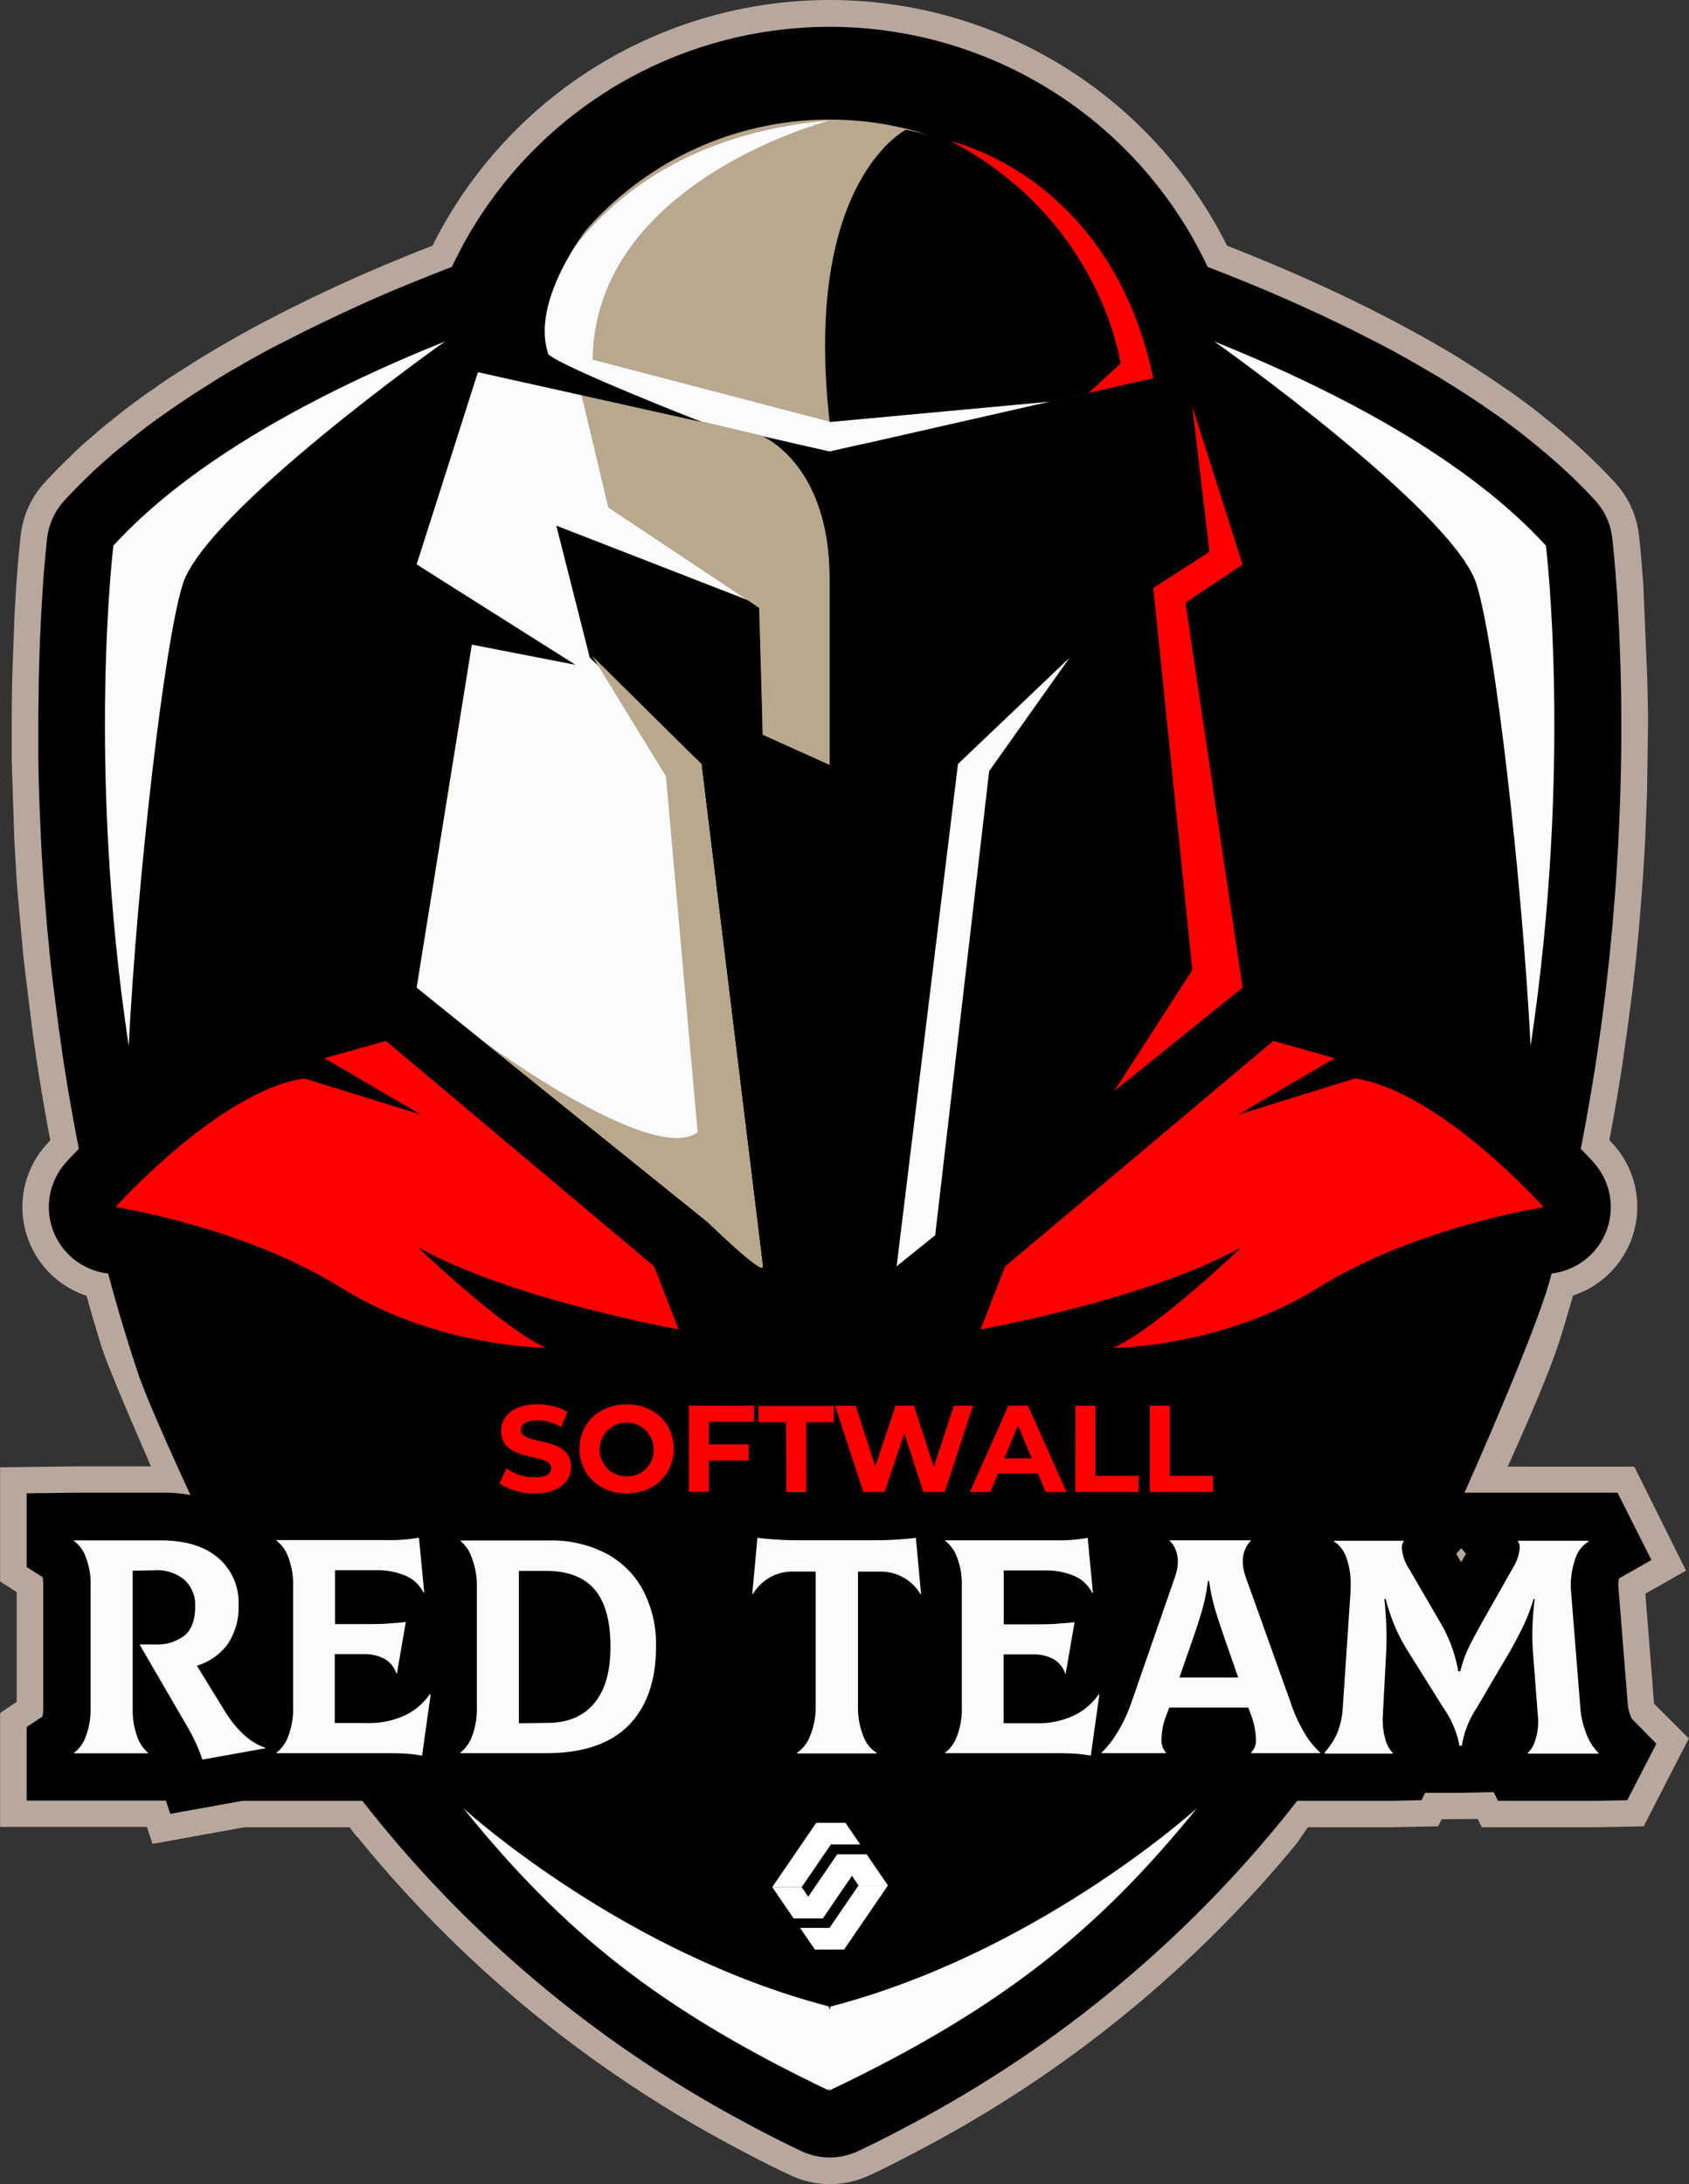 <?xml version="1.0" encoding="UTF-8"?> <svg xmlns="http://www.w3.org/2000/svg" id="Camada_1" data-name="Camada 1" viewBox="0 0 299.25 387"><rect x="0" y="0" width="299.25" height="387" fill="#333333" stroke="none"/><defs><style>.cls-1{fill:#b7a89d;}.cls-2{fill:#f9fbfc;}.cls-3{fill:#b7a88e;}.cls-4{fill:#ffaa19;}.cls-5{fill:red;}.cls-6{fill:#fff;}</style></defs><path class="cls-1" d="M293.13,124.25l-.66-15.56c0-.06,0-.12,0-.18s0-.11,0-.17c-.1-1.49-.2-2.8-.29-4l-.14-1.66c-.24-2.61-.41-4-.41-4a16.53,16.53,0,0,0-4.23-9.18c-1.15-1.25-2.4-2.54-3.81-3.91-.31-.31-1.21-1.15-1.21-1.15-.94-.89-1.9-1.77-2.94-2.68l-1.36-1.18c-1-.85-2-1.69-3.1-2.54l-1.21-1c-1.42-1.1-2.87-2.18-4.39-3.27L268.23,73c-1.11-.78-2.23-1.55-3.38-2.32L263,69.48l-3-1.91-1.87-1.14-2.72-1.59L253.2,63.6c-1.44-.8-2.9-1.6-4.36-2.37-.8-.43-1.61-.84-2.42-1.26l-2.37-1.22-3.16-1.55-1.55-.75-3.41-1.6-.47-.21c-4.09-1.88-8.42-3.74-12.86-5.54-1.3-.53-2.61-1.05-3.93-1.57a78.67,78.67,0,0,0-140.77,0c-1.35.53-2.71,1.06-4.06,1.61-4.4,1.78-8.71,3.64-12.79,5.51l-.43.2-3.43,1.61-1.57.76-3.15,1.55L50.09,60c-.8.41-1.61.82-2.4,1.24-1.47.78-2.92,1.58-4.38,2.39l-2.08,1.21c-.94.53-1.87,1.07-2.77,1.61l-2.1,1.28-2.79,1.76L31.68,70.7c-1.15.76-2.27,1.54-3.34,2.29l-1.21.83c-1.49,1.07-2.94,2.15-4.42,3.3l-1.17.94c-1.05.83-2.07,1.67-3.07,2.52l-1.42,1.23c-1,.86-2,1.74-2.87,2.62L13,85.58c-1.32,1.29-2.6,2.59-3.82,3.92a16.56,16.56,0,0,0-4.22,9.2s-.17,1.42-.41,4l-.14,1.69c-.09,1.15-.19,2.46-.3,4l-.27,4.57-.41,11.32c-.05,2.27-.07,4.66-.08,7.19l0,7.38.45,13.69q.24,4.9.63,10.15l1,11L7,186.56l.75,5.28c.72,4.75,1.53,9.52,2.43,14.22-.43.45-.67.72-.71.76a16.57,16.57,0,0,0,7.14,26.79c.73,2.66,1.51,5.31,2.31,7.93,1.18,4.46,8.69,21.14,10.56,25.77s31.73,59.51,35.26,62.36a216.77,216.77,0,0,0,63.81,53.21l2.81,1.53,3.08,1.63c2.16,1.11,4.34,2.2,6.76,3.35.48.23,1,.44,1.47.62a16.42,16.42,0,0,0,5.64,1,16.74,16.74,0,0,0,7.13-1.61c2.16-1,4.29-2.1,6.34-3.15,1.75-.9,3.47-1.82,5.26-2.79l.22-.12A217.13,217.13,0,0,0,231,330.66c23.3-33.3,35.37-62.37,35.37-62.37,5.32-11.5,9.94-22.25,11.61-28q1.06-3.48,2-6.73a16.55,16.55,0,0,0,7.13-26.79l-.7-.76c.9-4.71,1.71-9.46,2.41-14.1,0-.1.76-5.38.77-5.44l1-7.63s.47-4.26.57-5.19c0,0,.38-3.91.47-4.88l.5-6.17c.27-3.47.47-6.85.64-10.19l.32-8.1.18-12.93Q293.2,127.66,293.13,124.25Z" transform="translate(-1.27 -4)"></path><path d="M112.47,271.73a29.47,29.47,0,0,0-13.9-3.23H83.22L83,266.14l-9.36,2.14a21.06,21.06,0,0,1-3.88.22H50.27l-8.44.11v2.6a25.3,25.3,0,0,0-12-2.71H14.39L6,268.61v13.06l2.82,1.79a7.66,7.66,0,0,1,.11,1.4v21.65a8.14,8.14,0,0,1-.14,1.66L6,310v13.06H27.47l3.19,0,.78,2.34,12.77-2.3H69.42c1.36,0,2.44,0,3.22.06a18,18,0,0,1,1.92.24l8.62,1.54.26-1.84H97.7c8.87,0,15.86-2.48,20.77-7.37s7.42-11.61,7.42-20a29.05,29.05,0,0,0-3.38-14.17A24.12,24.12,0,0,0,112.47,271.73Z" transform="translate(-1.27 -4)"></path><path class="cls-1" d="M28.29,330.72l-1-3h-26V307.52l2.93-1.95V286.1l-2.93-1.87V264l13.06-.17H29.81a34.65,34.65,0,0,1,7.34.76V264l13.06-.17H69.75a20.12,20.12,0,0,0,3-.13l14.44-3.3.33,3.43H98.57a34.1,34.1,0,0,1,16.09,3.77h0a28.84,28.84,0,0,1,12,11.76,33.62,33.62,0,0,1,4,16.43c0,9.63-3,17.46-8.81,23.27s-13.92,8.73-24.07,8.73H87.51l-.37,2.63L73.74,328c-.48-.08-.95-.14-1.37-.17-.72,0-1.71-.06-3-.06H44.63ZM34,318.32l.58,1.74,9.61-1.66H69.42c1.47,0,2.64,0,3.49.08a19.27,19.27,0,0,1,2.47.3l3.84.68.15-1.06H97.7c7.59,0,13.46-2,17.46-6s6-9.59,6-16.63a24.38,24.38,0,0,0-2.8-11.91,19.56,19.56,0,0,0-8.13-8h0a24.85,24.85,0,0,0-11.71-2.69H79l-.13-1.29-4.16.95a24.11,24.11,0,0,1-4.92.34l-23.23.05V279l-6.88-3.64a20.8,20.8,0,0,0-9.83-2.17l-19.17.05v5.87L13,280.59l.39,2a11.42,11.42,0,0,1,.2,2.31v21.65a12.47,12.47,0,0,1-.25,2.68L12.91,311l-2.27,1.51v5.86Z" transform="translate(-1.27 -4)"></path><path d="M290.45,308.61a2.87,2.87,0,0,1-.31-.63h0a6.69,6.69,0,0,1-.47-2L288,285.06a4.87,4.87,0,0,1,.13-1.38l5.73-3.26-6-11.92H237.73l-5.34.11-1.1,2.25V268.5H208.48l-6.77.09-.24-2.45-9.36,2.14a21.06,21.06,0,0,1-3.88.22h-17l-.13-1.5-8.69,1.14a49.6,49.6,0,0,1-6.34.36H142.86a49.6,49.6,0,0,1-6.34-.36L127.83,267l-1.73,18.65-.43,5.84,11.69,5.74v8.85a6.55,6.55,0,0,1-.21,1.84L134,309.81v13.28h22.5l3.77,0v0h27.6c1.35,0,2.43,0,3.21.06a17.65,17.65,0,0,1,1.92.24l8.62,1.54.26-1.84h46l5.23-.11.66-1.3h5.95l6.2-.13.75,1.54h17.69l5.22-.11,5.16-10Zm-30.29-30.3.84,1-.85,1.5-.86-1.48Zm-96.92,28.2a7.67,7.67,0,0,1-.15,1.72l-.22.15-1.07-.58a8.69,8.69,0,0,1-.14-1.72v-8.87l1.58-.78Zm69-22.1-.17,2.42-1.51-4.25,1.59,1A5.81,5.81,0,0,1,232.23,284.41Z" transform="translate(-1.27 -4)"></path><path class="cls-1" d="M205.62,330.4l-13.4-2.4c-.48-.08-.95-.14-1.37-.17-.72,0-1.71-.06-2.94-.06H129.36V307.19l3.31-2v-5l-11.9-5.85.66-9,2.19-23.59,13.51,1.77a45.73,45.73,0,0,0,5.73.32H156.1a45.73,45.73,0,0,0,5.73-.32l13.51-1.77.2,2.09h12.69a20.12,20.12,0,0,0,3-.13l14.44-3.3.33,3.47,2.46,0h82.36L300,282.3l-7.21,4.09,1.52,19.24a1.2,1.2,0,0,0,.05.29l6.13,6.12-8,15.57-8,.16H263.8l-.72-1.47-6.38.06-.63,1.25-8,.16H206ZM165,318.4h22.91c1.46,0,2.63,0,3.48.08a18.86,18.86,0,0,1,2.47.3l3.84.68.15-1.06,52.41,0L251,317h8.82l9.09-.18.78,1.59,17.1,0,2.32-4.51-3.29-3.28v-.92a12,12,0,0,1-.77-3.28l-1.67-20.93a9.63,9.63,0,0,1,.22-2.78l.46-2,3.67-2.09L285,273.18H261.92l4.79,5.53-6.5,11.48-6.66-11.43,4.86-5.58-23.06.05-2.53,5.24,3.57,2.18.37,2.09a10.86,10.86,0,0,1,.15,1.55v.22l-1.68,25.18-7.43-20.84-1.2,2.47v-5.83l-4.39-12.31-24.77.15-.14-1.44-4.16.95a24,24,0,0,1-4.92.34H167l-.08-.9-3.86.5a53.74,53.74,0,0,1-7,.4H142.86a53.74,53.74,0,0,1-7-.4l-3.86-.5-1.47,16.4L142,294.31v11.77a10.91,10.91,0,0,1-.42,3.23L141.1,311l-2.37,1.44v6l26.27-.1Zm59.11-45.22,2.5,1.52v-1.52Zm-60.9,40.7-5.59-3-.42-2.18a13.77,13.77,0,0,1-.23-2.61V294.29l11-5.39v17.61a11.43,11.43,0,0,1-.31,2.88l-.42,1.66Z" transform="translate(-1.27 -4)"></path><path d="M287.73,108.65c-.1-1.45-.19-2.74-.29-3.87,0,0-.13-1.58-.14-1.64-.22-2.51-.39-3.88-.39-3.88a11.84,11.84,0,0,0-3-6.57c-1.16-1.26-2.38-2.5-3.63-3.73l-1.14-1.08c-.9-.85-1.82-1.69-2.8-2.54L275,84.19c-1-.82-1.95-1.63-3-2.45l-1.16-.93q-2.06-1.61-4.19-3.13l-1.14-.79c-1.08-.76-2.17-1.5-3.29-2.24-.61-.41-1.22-.8-1.83-1.19-.89-.58-1.8-1.15-2.76-1.74-.67-.42-1.33-.83-2-1.23-.89-.53-1.79-1-2.67-1.56l-2.09-1.2q-2.12-1.19-4.26-2.33l-2.36-1.22L241.92,63c-1-.52-2-1-3.08-1.52l-1.54-.74c-1.12-.53-2.25-1.07-3.33-1.56l-.48-.22c-4-1.85-8.27-3.68-12.67-5.46-1.84-.75-3.71-1.48-5.59-2.21a73.95,73.95,0,0,0-133.89,0q-2.86,1.1-5.72,2.26C71.3,55.27,67.06,57.09,63,59l-.41.18c-1.13.52-2.25,1.06-3.37,1.59l-1.54.74c-1,.5-2.06,1-3.07,1.51l-2.37,1.21L49.91,65.4c-1.44.76-2.86,1.54-4.28,2.34-.51.28-2.05,1.18-2.05,1.18-.9.52-1.81,1-2.69,1.57-.69.41-1.37.83-2,1.25-.92.57-1.83,1.14-2.72,1.71-.62.4-1.23.79-1.84,1.2-1.11.73-2.2,1.48-3.28,2.24,0,0-.88.6-1.12.78-1.44,1-2.84,2.08-4.22,3.15l-1.18.94c-1,.8-2,1.61-3,2.43q-.68.57-1.35,1.17c-.95.83-1.87,1.67-2.77,2.52L16.27,89c-1.26,1.23-2.48,2.47-3.64,3.74a11.91,11.91,0,0,0-3,6.57s-.16,1.36-.39,3.87c0,.06-.14,1.63-.14,1.63-.09,1.12-.19,2.42-.28,3.88l-.27,4.5-.24,5.33-.17,5.88c0,2.24-.07,4.6-.08,7.08V135l0,3.73.08,3.91.13,4.07.24,5.58c.16,3.23.36,6.57.62,10l.5,6.15.46,4.76.3,2.81L11,180.9l.64,5s.74,5.2.75,5.25c.83,5.51,1.78,11,2.86,16.41C13.83,209,13,209.91,12.94,210a11.84,11.84,0,0,0,7,19.59l.49.08q2.31,8.63,5.05,16.91c2.42,8.13,23.85,53.75,30.74,63.7a213.25,213.25,0,0,0,74.62,68.49l2.75,1.49c1,.54,2,1.08,3,1.59q3.16,1.64,6.43,3.2l.19.09a9.07,9.07,0,0,0,1.06.44,11.59,11.59,0,0,0,4,.71,11.87,11.87,0,0,0,5.09-1.15c2.12-1,4.21-2.05,6.22-3.09,1.72-.88,3.41-1.78,5.16-2.74l.21-.11a213.46,213.46,0,0,0,76.79-71c2.49-2.41,31.43-65.38,34.42-78.54l.47-.08a11.82,11.82,0,0,0,7-19.59c-.06-.07-.89-1-2.29-2.43,1.07-5.41,2-10.9,2.85-16.35,0-.1.75-5.29.75-5.29l.65-5,.3-2.52s.47-4.22.56-5.13l.47-4.81.5-6.14c.26-3.43.46-6.76.62-10l.18-4,.14-4,.1-4,.06-3.79,0-5q0-3.72-.08-7.07l-.08-3-.21-5.61-.37-6.77" transform="translate(-1.27 -4)"></path><path class="cls-2" d="M21.36,100.68s-4.77,38.92,2.71,88.65c1.52-29.6,6.3-71.51,9.59-81.84,4.11-12.91,45.86-42.6,46.48-43C57.83,73.47,35.23,85.51,21.36,100.68Z" transform="translate(-1.27 -4)"></path><path class="cls-2" d="M275.17,100.68s4.76,38.92-2.71,88.65c-1.53-29.6-6.31-71.51-9.6-81.84-4.1-12.91-45.85-42.6-46.48-43C238.69,73.47,261.3,85.51,275.17,100.68Z" transform="translate(-1.27 -4)"></path><path d="M166.44,137.08l20-19.06,3.3-13-24.83,9.66v22.62l-16.67,7.51-16.67-7.51V114.64L106.76,105l3.31,13,20,19.06,12.52,102.48L69.91,181l10.83-67.37L69.42,106l13-40.94h6.18c.28-.94.63-2,1.07-3.19A62.16,62.16,0,0,1,208,65.51l5.79-1.32L227.1,106l-11.31,7.63L226.62,181l-72.7,58.57Z" transform="translate(-1.27 -4)"></path><path class="cls-3" d="M204.92,91.44a57.35,57.35,0,1,0-113.31,0Z" transform="translate(-1.27 -4)"></path><polygon class="cls-4" points="146.99 135.5 135.13 130.15 135.13 107.35 98.54 93.12 104.48 116.54 124.25 135.37 135.13 224.38 73.83 175 84.7 107.35 73.83 100.02 84.7 65.86 146.99 80.03 146.99 135.5"></polygon><polygon points="146.99 135.5 158.86 130.15 158.86 107.35 195.44 93.12 189.51 116.54 169.73 135.37 158.86 224.38 220.16 175 209.28 107.35 220.16 100.02 209.28 65.86 146.99 80.03 146.99 135.5"></polygon><path class="cls-2" d="M148.26,25.36s-41.57,10.69-42,42.37l42.05,11,39.13-3.62L148.26,84V139.5l-11.86-5.35v-22.8L99.82,97.12l5.93,23.42,19.77,18.83,10.88,89L75.1,179,86,111.35,75.1,104,86,69.86h6.41S99.32,29.48,148.26,25.36Z" transform="translate(-1.27 -4)"></path><polygon points="210.04 106.78 197.43 117.4 211.25 112.37 210.04 106.78"></polygon><path d="M161.76,27s-18.3,9.14-13.5,51.78l39.13-3.62L205.61,71S201.7,34.69,161.76,27Z" transform="translate(-1.27 -4)"></path><polygon class="cls-2" points="189.51 116.54 169.73 135.37 158.86 224.38 165.69 218.88 175.26 136.63 189.51 116.54"></polygon><path class="cls-5" d="M169.83,29.06S198.07,35.12,205.61,71l-11.45,2.61,5.64-5.2S196.47,43.14,169.83,29.06Z" transform="translate(-1.27 -4)"></path><polygon class="cls-5" points="211.25 72.03 220.16 100.02 210.04 106.78 220.16 175 197.43 193.31 211.25 171.87 204.34 104.18 214.28 97.77 211.25 72.03"></polygon><polygon class="cls-3" points="102.93 69.59 146.99 80.03 146.99 135.5 135.13 130.15 134.5 107.72 107.78 89.94 102.93 69.59"></polygon><path class="cls-3" d="M106.17,120.2l13.09,21.36,7,78.63s10.42,10.22,10.17,8.19-10.88-89-10.88-89Z" transform="translate(-1.27 -4)"></path><path d="M108.31,40.62S94.69,55.84,98.43,66.79c2.67,2.4,27.23,12,27.23,12L83.74,69.46l7.21-4S96,50,108.31,40.62Z" transform="translate(-1.27 -4)"></path><polygon points="73.83 100.02 101.96 117.8 82.73 114.06 79.8 107.12 73.83 100.02"></polygon><path d="M136.4,81.33s11.86,4.88,11.86,25.21l5.83-23.84L148.26,84Z" transform="translate(-1.27 -4)"></path><path class="cls-3" d="M86.82,188.44s32.11,23.71,38.84,15.47l.57,16.28Z" transform="translate(-1.27 -4)"></path><path class="cls-5" d="M69.65,188.44l47.51,39.94,4.35,11.18S91.88,234.27,75.32,225c0,0,14.78,14.24,22.61,17.8,0,0-19.23,0-36.32-10.68s-39.87-14.24-39.87-14.24S40.25,197.24,55.2,195.1l20.65,6.41-17.09-10Z" transform="translate(-1.27 -4)"></path><path class="cls-5" d="M226.88,188.44l-47.51,39.94L175,239.56s29.64-5.29,46.19-14.55c0,0-14.77,14.24-22.6,17.8,0,0,19.22,0,36.31-10.68s39.88-14.24,39.88-14.24-18.51-20.65-33.47-22.79l-20.65,6.41,17.09-10Z" transform="translate(-1.27 -4)"></path><path class="cls-2" d="M148.41,359.55l-.15.59-.18-.63c-35.77-9.3-63.13-33.66-64.72-35.11,17.7,21.94,34.72,35.66,64.72,50V374l.18.4c30-14.3,47.37-28.1,65.07-50C211.74,325.85,184.18,350.26,148.41,359.55Z" transform="translate(-1.27 -4)"></path><path d="M112.47,271.73a29.47,29.47,0,0,0-13.9-3.23H83.22L83,266.14l-9.36,2.14a21.06,21.06,0,0,1-3.88.22H50.27l-8.44.11v2.6a25.3,25.3,0,0,0-12-2.71H14.39L6,268.61v13.06l2.82,1.79a7.66,7.66,0,0,1,.11,1.4v21.65a8.14,8.14,0,0,1-.14,1.66L6,310v13.06H27.47l3.19,0,.78,2.34,12.77-2.3H69.42c1.36,0,2.44,0,3.22.06a18,18,0,0,1,1.92.24l8.62,1.54.26-1.84H97.7c8.87,0,15.86-2.48,20.77-7.37s7.42-11.61,7.42-20a29.05,29.05,0,0,0-3.38-14.17A24.12,24.12,0,0,0,112.47,271.73Z" transform="translate(-1.27 -4)"></path><path d="M290.45,308.61a2.87,2.87,0,0,1-.31-.63h0a6.69,6.69,0,0,1-.47-2L288,285.06a4.87,4.87,0,0,1,.13-1.38l5.73-3.26-6-11.92H237.73l-5.34.11-1.1,2.25V268.5H208.48l-6.77.09-.24-2.45-9.36,2.14a21.06,21.06,0,0,1-3.88.22h-17l-.13-1.5-8.69,1.14a49.6,49.6,0,0,1-6.34.36H142.86a49.6,49.6,0,0,1-6.34-.36L127.83,267l-1.73,18.65-.43,5.84,11.69,5.74v8.85a6.55,6.55,0,0,1-.21,1.84L134,309.81v13.28h22.5l3.77,0v0h27.6c1.35,0,2.43,0,3.21.06a17.65,17.65,0,0,1,1.92.24l8.62,1.54.26-1.84h46l5.23-.11.66-1.3h5.95l6.2-.13.75,1.54h17.69l5.22-.11,5.16-10Zm-30.29-30.3.84,1-.85,1.5-.86-1.48Zm-96.92,28.2a7.67,7.67,0,0,1-.15,1.72l-.22.15-1.07-.58a8.69,8.69,0,0,1-.14-1.72v-8.87l1.58-.78Zm69-22.1-.17,2.42-1.51-4.25,1.59,1A5.81,5.81,0,0,1,232.23,284.41Z" transform="translate(-1.27 -4)"></path><path class="cls-2" d="M48.26,313.68v.11l-11.13,2a31,31,0,0,0-2.77-6L26,295.39h2.61A8,8,0,0,0,34,293.78q1.85-1.59,1.85-5.12a6.09,6.09,0,0,0-1.9-4.73,7.57,7.57,0,0,0-5.37-1.68l-3.8.06v24.42a13.51,13.51,0,0,0,.81,5,6.69,6.69,0,0,0,1.9,2.85v.1H14.39v-.1a6,6,0,0,0,2.06-2.85,13.6,13.6,0,0,0,.87-5.19V284.86a12.76,12.76,0,0,0-.87-5,6,6,0,0,0-2.06-2.8v-.11H29.81q6.45,0,10.09,3.07a10.39,10.39,0,0,1,3.64,8.38,11.61,11.61,0,0,1-1.93,6.92,10.38,10.38,0,0,1-5.46,3.83l5.05,8.2Q44.35,312.37,48.26,313.68Z" transform="translate(-1.27 -4)"></path><path class="cls-2" d="M77.57,304.29l-1.52,10.8a26.83,26.83,0,0,0-2.91-.36c-.92-.05-2.16-.08-3.72-.08H50.27v-.1a6.49,6.49,0,0,0,2.06-2.88,13.37,13.37,0,0,0,.87-5.16V285.07a13.3,13.3,0,0,0-.87-5.18A6.38,6.38,0,0,0,50.27,277v-.11H69.75a27.92,27.92,0,0,0,5.75-.43l.93,9.71-.11.06a6.29,6.29,0,0,0-3.15-3,12.77,12.77,0,0,0-5.37-1H60.63v9.55h4.13c2.28,0,4,0,5-.08s2.22-.15,3.41-.3l-1.57,9.12h-.11a4.63,4.63,0,0,0-2.12-2.6,7.66,7.66,0,0,0-3.79-.82h-5v12.21h5.92a14.93,14.93,0,0,0,6.38-1.3,11.16,11.16,0,0,0,4.53-3.8Z" transform="translate(-1.27 -4)"></path><path class="cls-2" d="M82.83,314.55a6.41,6.41,0,0,0,2.06-2.88,13.37,13.37,0,0,0,.87-5.16V285.07a13.52,13.52,0,0,0-.89-5,6.37,6.37,0,0,0-2-3v-.11H98.57a20.91,20.91,0,0,1,10,2.26,15.77,15.77,0,0,1,6.59,6.48,20.57,20.57,0,0,1,2.34,10.1q0,9.06-4.94,14T97.7,314.65H82.83Zm15.42-5.27q5.41,0,8.3-3.47t2.88-10q0-6.9-2.83-10.18c-1.88-2.19-4.75-3.28-8.63-3.28H93.2v27Z" transform="translate(-1.27 -4)"></path><path class="cls-2" d="M164.46,286.43l-.11.05a8.11,8.11,0,0,0-7-4h-4.07v23.61a14,14,0,0,0,.94,5.51,5.88,5.88,0,0,0,2.37,3v.1H142.48v-.1a6.33,6.33,0,0,0,2.31-3,13.33,13.33,0,0,0,1-5.45V282.47h-4.13a8.11,8.11,0,0,0-7,4l-.11-.05.92-9.93a57.63,57.63,0,0,0,7.44.43H156.1a57.63,57.63,0,0,0,7.44-.43Z" transform="translate(-1.27 -4)"></path><path class="cls-2" d="M196.05,304.29l-1.52,10.8a26.53,26.53,0,0,0-2.91-.36c-.92-.05-2.16-.08-3.71-.08H168.75v-.1a6.49,6.49,0,0,0,2.06-2.88,13.37,13.37,0,0,0,.87-5.16V285.07a13.3,13.3,0,0,0-.87-5.18,6.38,6.38,0,0,0-2.06-2.85v-.11h19.48a27.92,27.92,0,0,0,5.75-.43l.93,9.71-.11.06a6.29,6.29,0,0,0-3.15-3,12.77,12.77,0,0,0-5.37-1h-7.17v9.55h4.13c2.28,0,4,0,5-.08s2.22-.15,3.42-.3l-1.58,9.12H190a4.66,4.66,0,0,0-2.11-2.6,7.73,7.73,0,0,0-3.8-.82h-5v12.21H185a14.93,14.93,0,0,0,6.38-1.3,11.16,11.16,0,0,0,4.53-3.8Z" transform="translate(-1.27 -4)"></path><path class="cls-2" d="M232.41,311.1a14.77,14.77,0,0,0,2.77,3.45v.1H222.92v-.1a3,3,0,0,0,.86-2.5,13,13,0,0,0-.86-4.18l-.49-1.3h-14l-.49,1.3a11.57,11.57,0,0,0-.86,4.12,3.31,3.31,0,0,0,.76,2.56v.1h-11.4v-.1a16.2,16.2,0,0,0,2.74-3.48,26.4,26.4,0,0,0,2.52-5.32l7.76-22.36a8.37,8.37,0,0,0,.49-2.66,5.4,5.4,0,0,0-.43-2.22,4,4,0,0,0-1-1.47v-.11h14.38V277a4.51,4.51,0,0,0-1,1.49,5.27,5.27,0,0,0-.44,2.2,8.66,8.66,0,0,0,.49,2.66l8,22.36A26.71,26.71,0,0,0,232.41,311.1Zm-18.18-21.71q-.71,2.46-2,6.11l-2,5.75h10.42l-2-5.75q-1.37-3.92-2.07-6.25a32.67,32.67,0,0,1-1.08-5.1h-.22A33.53,33.53,0,0,1,214.23,289.39Z" transform="translate(-1.27 -4)"></path><path class="cls-2" d="M235.94,314.55a13.22,13.22,0,0,0,2.23-3.4,13.89,13.89,0,0,0,1-4.47l1.41-21.06,0-1a13.61,13.61,0,0,0-.73-4.5,5.52,5.52,0,0,0-2.25-3l0-.11h12.43a2,2,0,0,0-.38,1.31,7.67,7.67,0,0,0,1.25,3.63l5.37,9.23a25.75,25.75,0,0,1,3.37,8.95H260a21.17,21.17,0,0,1,1.44-4.09q.9-1.87,2.58-4.86l5.32-9.39a8,8,0,0,0,1.19-3.53,1.82,1.82,0,0,0-.38-1.25h12.54l.06.11a5.67,5.67,0,0,0-2.5,3.5,13.6,13.6,0,0,0-.65,5.08l1.68,21.06a15.43,15.43,0,0,0,1,4.31,10.08,10.08,0,0,0,2.2,3.56l0,.1H272l-.06-.1a5.05,5.05,0,0,0,1.31-2.18,10.32,10.32,0,0,0,.54-3.47,7.32,7.32,0,0,0-.06-1.08l-.86-11.24c-.08-1.23-.11-2.21-.11-2.93a51,51,0,0,1,.43-6.41H273a37.06,37.06,0,0,1-1.79,4.7q-1,2.08-2.38,4.53l-6,10.21a16.48,16.48,0,0,0-2.55,6.56h-.43a17,17,0,0,0-2.72-6.51l-6.46-10.31a31.68,31.68,0,0,1-2.25-4.29,37.64,37.64,0,0,1-1.65-4.89h-.22q.38,3.81.38,6.79,0,1.79-.06,2.55l-.59,11.24a12.57,12.57,0,0,0,.41,4.17,5.25,5.25,0,0,0,1.38,2.56l-.06.1H236Z" transform="translate(-1.27 -4)"></path><path class="cls-5" d="M89.78,266.86,91,264.2a8.93,8.93,0,0,0,5,1.59c2.09,0,2.94-.7,2.94-1.64,0-2.85-8.88-.89-8.88-6.56,0-2.6,2.1-4.76,6.44-4.76a10.29,10.29,0,0,1,5.3,1.35l-1.09,2.69a8.6,8.6,0,0,0-4.23-1.2c-2.1,0-2.91.78-2.91,1.74,0,2.82,8.89.87,8.89,6.48,0,2.56-2.12,4.74-6.48,4.74A10.85,10.85,0,0,1,89.78,266.86Z" transform="translate(-1.27 -4)"></path><path class="cls-5" d="M103.94,260.73c0-4.54,3.53-7.9,8.36-7.9s8.35,3.34,8.35,7.9-3.55,7.9-8.35,7.9S103.94,265.27,103.94,260.73Zm13.13,0a4.78,4.78,0,1,0-4.77,4.89A4.66,4.66,0,0,0,117.07,260.73Z" transform="translate(-1.27 -4)"></path><path class="cls-5" d="M126.85,255.93v4h7.07v2.84h-7.07v5.57h-3.53V253.09h11.54v2.84Z" transform="translate(-1.27 -4)"></path><path class="cls-5" d="M140.53,256h-4.89v-2.88H149V256h-4.88v12.4h-3.54Z" transform="translate(-1.27 -4)"></path><path class="cls-5" d="M173.66,253.09l-5,15.28h-3.8L161.5,258,158,268.37h-3.77l-5-15.28h3.66l3.45,10.74,3.6-10.74h3.28l3.49,10.82,3.55-10.82Z" transform="translate(-1.27 -4)"></path><path class="cls-5" d="M185.18,265.09h-7.09l-1.36,3.28h-3.62l6.81-15.28h3.49l6.83,15.28h-3.71Zm-1.12-2.68-2.42-5.85-2.42,5.85Z" transform="translate(-1.27 -4)"></path><path class="cls-5" d="M191.83,253.09h3.54v12.4H203v2.88h-11.2Z" transform="translate(-1.27 -4)"></path><path class="cls-5" d="M205,253.09h3.54v12.4h7.66v2.88H205Z" transform="translate(-1.27 -4)"></path><polygon class="cls-6" points="146.97 341.61 149.57 345.42 144.36 345.42 141.75 341.61 146.97 341.61"></polygon><polygon class="cls-6" points="142.04 334.39 149.81 323.02 144.6 323.02 136.82 334.39 142.04 334.39"></polygon><polygon class="cls-6" points="145.81 339.9 140.59 339.9 136.82 334.39 142.04 334.39 145.81 339.9"></polygon><polygon class="cls-6" points="152.11 334.09 144.36 345.42 149.57 345.42 157.32 334.09 152.11 334.09"></polygon><polygon class="cls-6" points="145.81 339.9 153.55 328.57 148.34 328.57 140.59 339.9 145.81 339.9"></polygon><polygon class="cls-6" points="157.32 334.09 152.11 334.09 148.34 328.57 153.55 328.57 157.32 334.09"></polygon><polygon class="cls-6" points="149.81 323.02 152.42 326.83 147.2 326.83 144.6 323.02 149.81 323.02"></polygon></svg> 